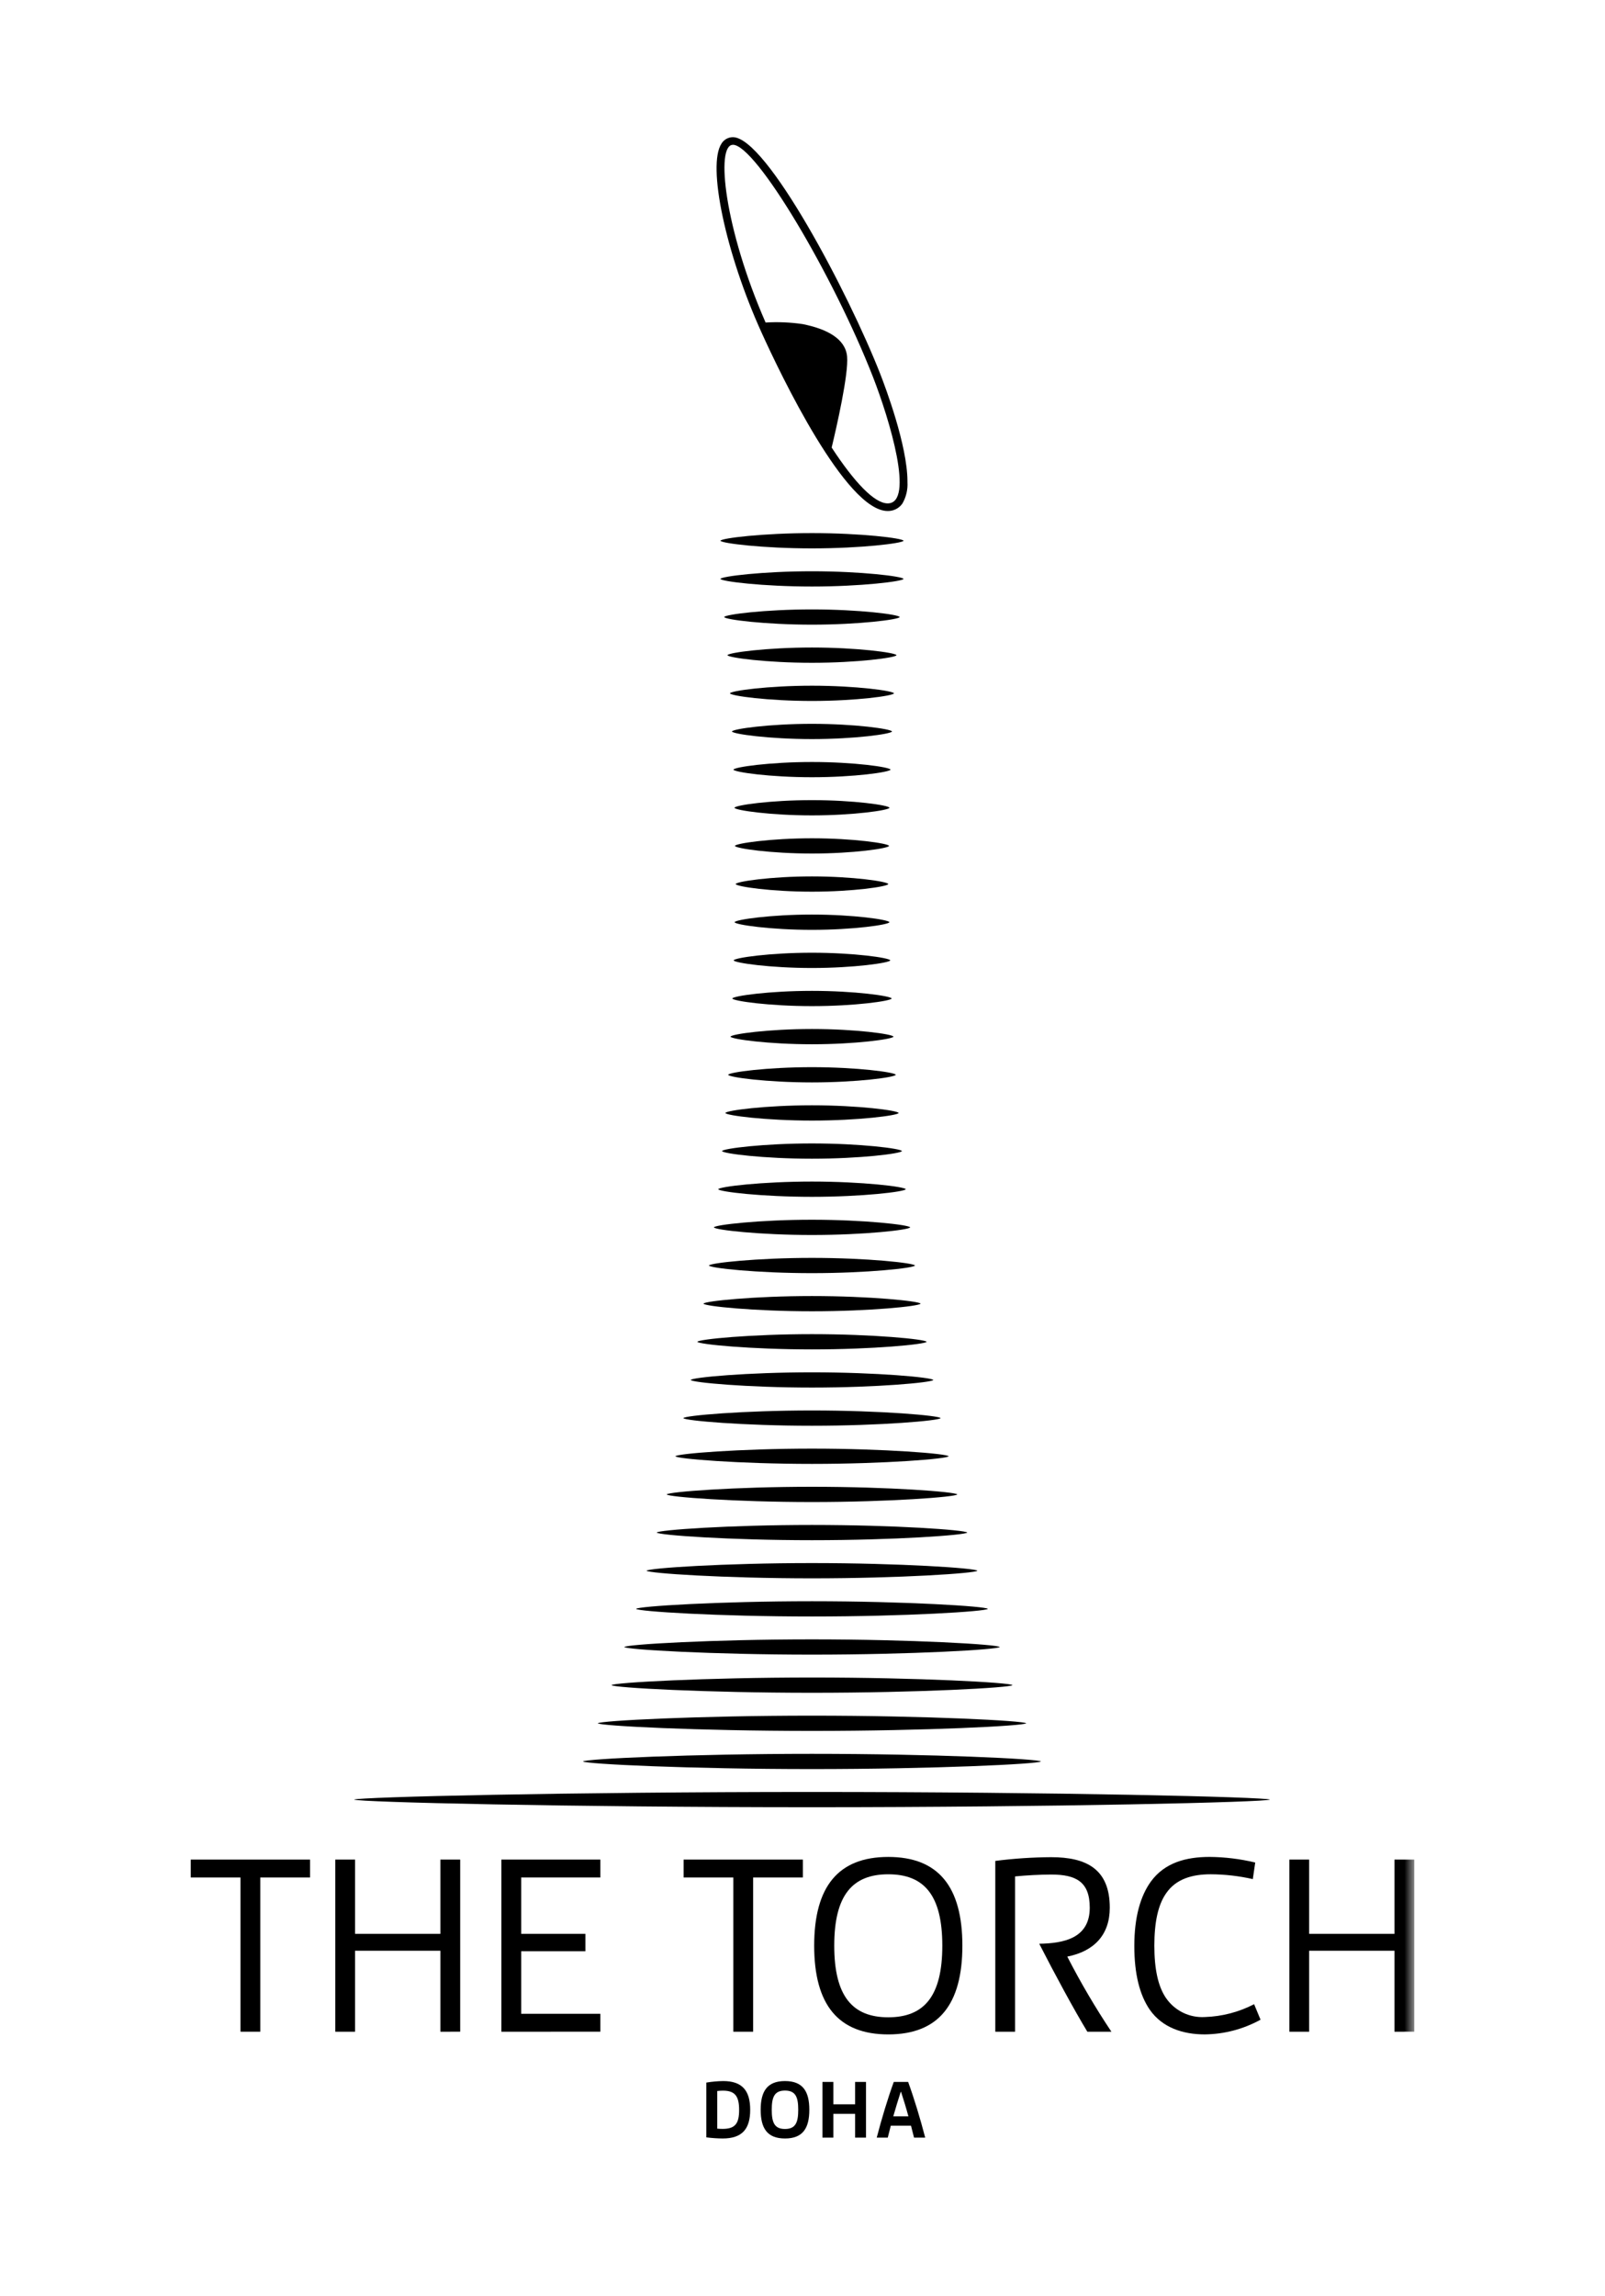 <svg width="100" height="143" viewBox="0 0 100 143" fill="none" xmlns="http://www.w3.org/2000/svg">
<g clip-path="url(#clip0_347_69833)">
<mask id="mask0_347_69833" style="mask-type:luminance" maskUnits="userSpaceOnUse" x="0" y="0" width="100" height="143">
<path d="M100 0H0V143H100V0Z" fill="white"/>
</mask>
<g mask="url(#mask0_347_69833)">
<path d="M45.664 9.017C47.094 9.017 51.921 17.157 54.389 23.473C55.425 26.127 57.001 31.352 55.306 31.352C54.48 31.352 53.229 30.035 51.817 27.875C52.12 26.612 52.882 23.284 52.778 22.199C52.673 21.087 51.504 20.485 50.012 20.186C49.247 20.073 48.472 20.041 47.701 20.088C45.146 14.26 44.57 9.02 45.664 9.02M44.957 8.938C44.047 10.285 45.214 15.794 47.457 20.73C48.638 23.332 52.699 31.827 55.308 31.827C55.487 31.83 55.664 31.79 55.823 31.71C55.982 31.629 56.12 31.511 56.222 31.365C56.458 30.958 56.568 30.49 56.539 30.021V29.954C56.526 27.732 55.181 24.154 54.85 23.305C52.865 18.236 47.748 8.544 45.664 8.544C45.522 8.544 45.383 8.58 45.26 8.648C45.136 8.717 45.032 8.816 44.957 8.935" fill="black"/>
<path d="M36.322 109.707C36.482 109.869 42.995 110.182 50.587 110.182C58.179 110.182 64.696 109.869 64.856 109.707C64.696 109.547 58.183 109.233 50.587 109.233C42.991 109.233 36.48 109.547 36.322 109.707Z" fill="black"/>
<path d="M22.055 112.083C22.376 112.245 35.403 112.558 50.591 112.558C65.779 112.558 78.809 112.245 79.13 112.083C78.809 111.921 65.783 111.607 50.591 111.607C35.399 111.607 22.376 111.921 22.055 112.083Z" fill="black"/>
<path d="M37.242 107.331C37.392 107.493 43.485 107.806 50.59 107.806C57.694 107.806 63.79 107.493 63.942 107.331C63.79 107.169 57.697 106.855 50.59 106.855C43.483 106.855 37.392 107.169 37.242 107.331Z" fill="black"/>
<path d="M38.098 104.955C38.249 105.116 43.949 105.43 50.591 105.43C57.244 105.43 62.944 105.115 63.086 104.954C62.945 104.793 57.244 104.479 50.591 104.479C43.949 104.479 38.249 104.793 38.098 104.954" fill="black"/>
<path d="M38.893 102.58C39.024 102.741 44.366 103.054 50.591 103.054C56.817 103.054 62.16 102.741 62.292 102.58C62.161 102.418 56.82 102.104 50.591 102.104C44.362 102.104 39.023 102.418 38.893 102.58Z" fill="black"/>
<path d="M39.629 100.203C39.753 100.366 44.756 100.679 50.589 100.679C56.422 100.679 61.427 100.366 61.552 100.203C61.427 100.043 56.425 99.729 50.589 99.729C44.754 99.729 39.756 100.043 39.629 100.203Z" fill="black"/>
<path d="M40.283 97.828C40.399 97.987 45.103 98.302 50.59 98.302C56.076 98.302 60.782 97.987 60.897 97.828C60.782 97.666 56.078 97.352 50.59 97.352C45.101 97.352 40.399 97.666 40.283 97.828Z" fill="black"/>
<path d="M40.916 95.451C41.025 95.612 45.441 95.927 50.59 95.927C55.738 95.927 60.155 95.612 60.266 95.451C60.155 95.29 55.741 94.977 50.59 94.977C45.438 94.977 41.025 95.29 40.916 95.451Z" fill="black"/>
<path d="M41.537 93.077C41.638 93.234 45.772 93.55 50.59 93.55C55.409 93.55 59.546 93.234 59.645 93.077C59.547 92.914 55.411 92.6 50.59 92.6C45.77 92.6 41.638 92.914 41.537 93.077Z" fill="black"/>
<path d="M42.08 90.7C42.176 90.86 46.062 91.175 50.592 91.175C55.122 91.175 59.01 90.86 59.108 90.7C59.01 90.538 55.124 90.224 50.592 90.224C46.059 90.224 42.176 90.538 42.08 90.7Z" fill="black"/>
<path d="M42.574 88.324C42.665 88.483 46.324 88.799 50.589 88.799C54.855 88.799 58.515 88.483 58.607 88.324C58.515 88.162 54.858 87.847 50.589 87.847C46.32 87.847 42.665 88.162 42.574 88.324Z" fill="black"/>
<path d="M43.033 85.947C43.118 86.108 46.569 86.421 50.591 86.421C54.613 86.421 58.066 86.108 58.152 85.947C58.066 85.788 54.617 85.471 50.591 85.471C46.565 85.471 43.118 85.788 43.033 85.947Z" fill="black"/>
<path d="M43.447 83.57C43.529 83.73 46.789 84.044 50.59 84.044C54.39 84.044 57.652 83.73 57.735 83.57C57.652 83.409 54.394 83.094 50.59 83.094C46.786 83.094 43.531 83.409 43.447 83.57Z" fill="black"/>
<path d="M43.828 81.194C43.904 81.356 46.993 81.669 50.593 81.669C54.193 81.669 57.282 81.356 57.358 81.194C57.282 81.035 54.195 80.721 50.593 80.721C46.991 80.721 43.906 81.035 43.828 81.194Z" fill="black"/>
<path d="M44.168 78.819C44.242 78.981 47.172 79.294 50.59 79.294C54.007 79.294 56.94 78.981 57.011 78.819C56.938 78.659 54.008 78.344 50.59 78.344C47.171 78.344 44.242 78.659 44.168 78.819Z" fill="black"/>
<path d="M44.477 76.443C44.545 76.604 47.336 76.918 50.591 76.918C53.845 76.918 56.639 76.604 56.71 76.443C56.639 76.284 53.846 75.968 50.591 75.968C47.335 75.968 44.545 76.284 44.477 76.443Z" fill="black"/>
<path d="M44.748 74.067C44.816 74.228 47.481 74.541 50.591 74.541C53.7 74.541 56.37 74.228 56.436 74.067C56.37 73.907 53.703 73.59 50.591 73.59C47.478 73.59 44.816 73.907 44.748 74.067Z" fill="black"/>
<path d="M44.984 71.691C45.048 71.852 47.607 72.167 50.589 72.167C53.572 72.167 56.132 71.852 56.197 71.691C56.132 71.531 53.575 71.216 50.589 71.216C47.604 71.216 45.05 71.531 44.984 71.691Z" fill="black"/>
<path d="M45.193 69.319C45.254 69.478 47.719 69.792 50.591 69.792C53.463 69.792 55.934 69.478 55.991 69.319C55.932 69.158 53.466 68.841 50.591 68.841C47.716 68.841 45.254 69.158 45.193 69.319Z" fill="black"/>
<path d="M45.367 66.94C45.427 67.102 47.812 67.415 50.59 67.415C53.368 67.415 55.755 67.102 55.815 66.94C55.755 66.779 53.371 66.466 50.59 66.466C47.809 66.466 45.427 66.779 45.367 66.94Z" fill="black"/>
<path d="M45.512 64.566C45.57 64.724 47.89 65.039 50.591 65.039C53.292 65.039 55.615 64.724 55.671 64.566C55.615 64.403 53.297 64.089 50.591 64.089C47.885 64.089 45.57 64.403 45.512 64.566Z" fill="black"/>
<path d="M45.625 62.188C45.682 62.349 47.948 62.664 50.59 62.664C53.232 62.664 55.502 62.349 55.558 62.188C55.502 62.027 53.234 61.713 50.59 61.713C47.946 61.713 45.682 62.027 45.625 62.188Z" fill="black"/>
<path d="M45.709 59.814C45.764 59.973 47.992 60.289 50.588 60.289C53.184 60.289 55.416 59.973 55.471 59.814C55.416 59.651 53.188 59.338 50.588 59.338C47.989 59.338 45.764 59.651 45.709 59.814Z" fill="black"/>
<path d="M45.766 57.437C45.819 57.599 48.02 57.913 50.59 57.913C53.16 57.913 55.363 57.599 55.418 57.437C55.363 57.276 53.16 56.961 50.59 56.961C48.02 56.961 45.819 57.276 45.766 57.437Z" fill="black"/>
<path d="M45.834 55.061C45.889 55.222 48.059 55.536 50.589 55.536C53.118 55.536 55.295 55.222 55.347 55.061C55.292 54.899 53.122 54.585 50.589 54.585C48.056 54.585 45.887 54.899 45.834 55.061Z" fill="black"/>
<path d="M45.787 52.684C45.843 52.846 48.034 53.16 50.591 53.16C53.148 53.16 55.342 52.846 55.395 52.684C55.342 52.525 53.149 52.211 50.591 52.211C48.033 52.211 45.844 52.525 45.787 52.684Z" fill="black"/>
<path d="M45.758 50.309C45.813 50.471 48.02 50.784 50.589 50.784C53.159 50.784 55.37 50.471 55.422 50.309C55.37 50.147 53.162 49.834 50.589 49.834C48.017 49.834 45.813 50.147 45.758 50.309Z" fill="black"/>
<path d="M45.695 47.934C45.751 48.094 47.984 48.408 50.59 48.408C53.196 48.408 55.434 48.094 55.487 47.934C55.434 47.774 53.199 47.459 50.59 47.459C47.982 47.459 45.751 47.774 45.695 47.934Z" fill="black"/>
<path d="M45.602 45.558C45.659 45.718 47.935 46.032 50.589 46.032C53.243 46.032 55.523 45.718 55.58 45.558C55.523 45.398 53.245 45.082 50.589 45.082C47.934 45.082 45.659 45.398 45.602 45.558Z" fill="black"/>
<path d="M45.478 43.182C45.536 43.342 47.871 43.657 50.589 43.657C53.308 43.657 55.644 43.342 55.703 43.182C55.644 43.022 53.312 42.707 50.589 42.707C47.867 42.707 45.536 43.022 45.478 43.182Z" fill="black"/>
<path d="M45.322 40.807C45.383 40.966 47.786 41.28 50.589 41.28C53.392 41.28 55.8 40.966 55.859 40.807C55.8 40.646 53.393 40.329 50.589 40.329C47.786 40.329 45.383 40.646 45.322 40.807Z" fill="black"/>
<path d="M45.119 38.431C45.18 38.592 47.678 38.905 50.588 38.905C53.498 38.905 55.997 38.592 56.058 38.431C55.997 38.268 53.502 37.956 50.588 37.956C47.674 37.956 45.18 38.268 45.119 38.431Z" fill="black"/>
<path d="M44.885 36.056C44.949 36.215 47.553 36.53 50.591 36.53C53.628 36.53 56.234 36.213 56.297 36.056C56.232 35.894 53.627 35.58 50.589 35.58C47.55 35.58 44.947 35.894 44.883 36.056" fill="black"/>
<path d="M44.885 33.678C44.949 33.84 47.553 34.155 50.591 34.155C53.628 34.155 56.234 33.84 56.299 33.678C56.234 33.516 53.629 33.203 50.591 33.203C47.552 33.203 44.949 33.516 44.885 33.678Z" fill="black"/>
<mask id="mask1_347_69833" style="mask-type:luminance" maskUnits="userSpaceOnUse" x="11" y="8" width="78" height="127">
<path d="M88.118 8.544H11.885V134.456H88.118V8.544Z" fill="white"/>
</mask>
<g mask="url(#mask1_347_69833)">
<path d="M44.008 133.12C44.345 133.163 44.685 133.187 45.025 133.19C46.238 133.19 46.741 132.603 46.741 131.402C46.741 130.211 46.246 129.613 45.059 129.613C44.707 129.618 44.355 129.65 44.008 129.708V133.12ZM44.687 132.576V130.233C44.807 130.218 44.928 130.211 45.048 130.211C45.82 130.211 46.051 130.588 46.051 131.413C46.051 132.237 45.825 132.592 45.022 132.592C44.927 132.592 44.811 132.587 44.687 132.576ZM47.394 131.401C47.394 132.549 47.798 133.19 48.909 133.19C50.02 133.19 50.425 132.549 50.425 131.402C50.425 130.255 50.02 129.613 48.909 129.613C47.798 129.613 47.394 130.254 47.394 131.402V131.401ZM48.084 131.401C48.084 130.625 48.241 130.205 48.909 130.205C49.578 130.205 49.734 130.625 49.734 131.401C49.734 132.177 49.578 132.598 48.909 132.598C48.241 132.598 48.084 132.177 48.084 131.402V131.401ZM51.244 133.136H51.923V131.655H53.277V133.136H53.956V129.667H53.277V131.062H51.923V129.667H51.244V133.136ZM54.626 133.136H55.313L55.501 132.393H56.76L56.949 133.136H57.645C57.343 131.973 56.958 130.701 56.582 129.667H55.687C55.31 130.701 54.927 131.973 54.625 133.136H54.626ZM55.656 131.811C55.807 131.278 55.969 130.75 56.12 130.287H56.141C56.292 130.75 56.454 131.278 56.599 131.811H55.656Z" fill="black"/>
</g>
<path d="M11.885 115.819V116.934H14.984V126.54H16.218V116.934H19.317V115.819L11.885 115.819Z" fill="black"/>
<path d="M27.438 126.541V121.496H22.122V126.541H20.889V115.819H22.122V120.446H27.438V115.818H28.672V126.539L27.438 126.541Z" fill="black"/>
<path d="M31.24 126.541V115.819H37.406V116.934H32.473V120.446H36.473V121.528H32.473V125.424H37.406V126.539L31.24 126.541Z" fill="black"/>
<path d="M45.691 126.541V116.934H42.592V115.819H50.023V116.934H46.925V126.541H45.691Z" fill="black"/>
<mask id="mask2_347_69833" style="mask-type:luminance" maskUnits="userSpaceOnUse" x="11" y="8" width="78" height="127">
<path d="M88.118 8.544H11.885V134.456H88.118V8.544Z" fill="white"/>
</mask>
<g mask="url(#mask2_347_69833)">
<path d="M50.728 121.181C50.728 117.501 52.228 115.654 55.345 115.654C58.461 115.654 59.961 117.501 59.961 121.181C59.961 124.86 58.461 126.708 55.345 126.708C52.228 126.708 50.728 124.859 50.728 121.181ZM58.711 121.181C58.711 118.034 57.578 116.735 55.345 116.735C53.112 116.735 51.978 118.034 51.978 121.181C51.978 124.327 53.111 125.642 55.345 125.642C57.578 125.642 58.711 124.328 58.711 121.181Z" fill="black"/>
<path d="M78.538 125.791C77.471 126.38 76.275 126.695 75.057 126.707C73.707 126.707 72.424 126.291 71.641 125.175C71.008 124.26 70.674 122.945 70.674 121.196C70.674 119.398 71.057 118.083 71.708 117.184C72.574 116.002 73.907 115.653 75.374 115.653C76.328 115.662 77.279 115.779 78.207 116.002L78.057 117.034C77.198 116.84 76.321 116.739 75.441 116.734C74.29 116.734 73.274 117.017 72.657 117.917C72.157 118.633 71.922 119.698 71.922 121.18C71.922 122.645 72.155 123.711 72.638 124.427C72.905 124.821 73.269 125.138 73.696 125.349C74.123 125.559 74.597 125.654 75.072 125.625C76.141 125.591 77.189 125.318 78.138 124.826L78.538 125.791Z" fill="black"/>
<path d="M86.884 126.541V121.496H81.567V126.541H80.334V115.819H81.567V120.446H86.884V115.818H88.117V126.539L86.884 126.541Z" fill="black"/>
<path d="M63.245 116.868C63.912 116.801 64.812 116.751 65.495 116.751C67.045 116.751 67.897 117.201 67.897 118.815C67.897 120.746 66.238 121.034 64.75 121.061C65.73 122.976 66.895 125.131 67.748 126.541H69.247C68.242 125.035 67.324 123.473 66.498 121.862C68.164 121.529 69.145 120.514 69.145 118.815C69.145 116.401 67.678 115.669 65.495 115.669C64.33 115.676 63.167 115.753 62.012 115.902V126.541H63.245V116.868Z" fill="black"/>
</g>
</g>
</g>
<defs>
<clipPath id="clip0_347_69833">
<rect width="100" height="143" fill="white"/>
</clipPath>
</defs>
</svg>
